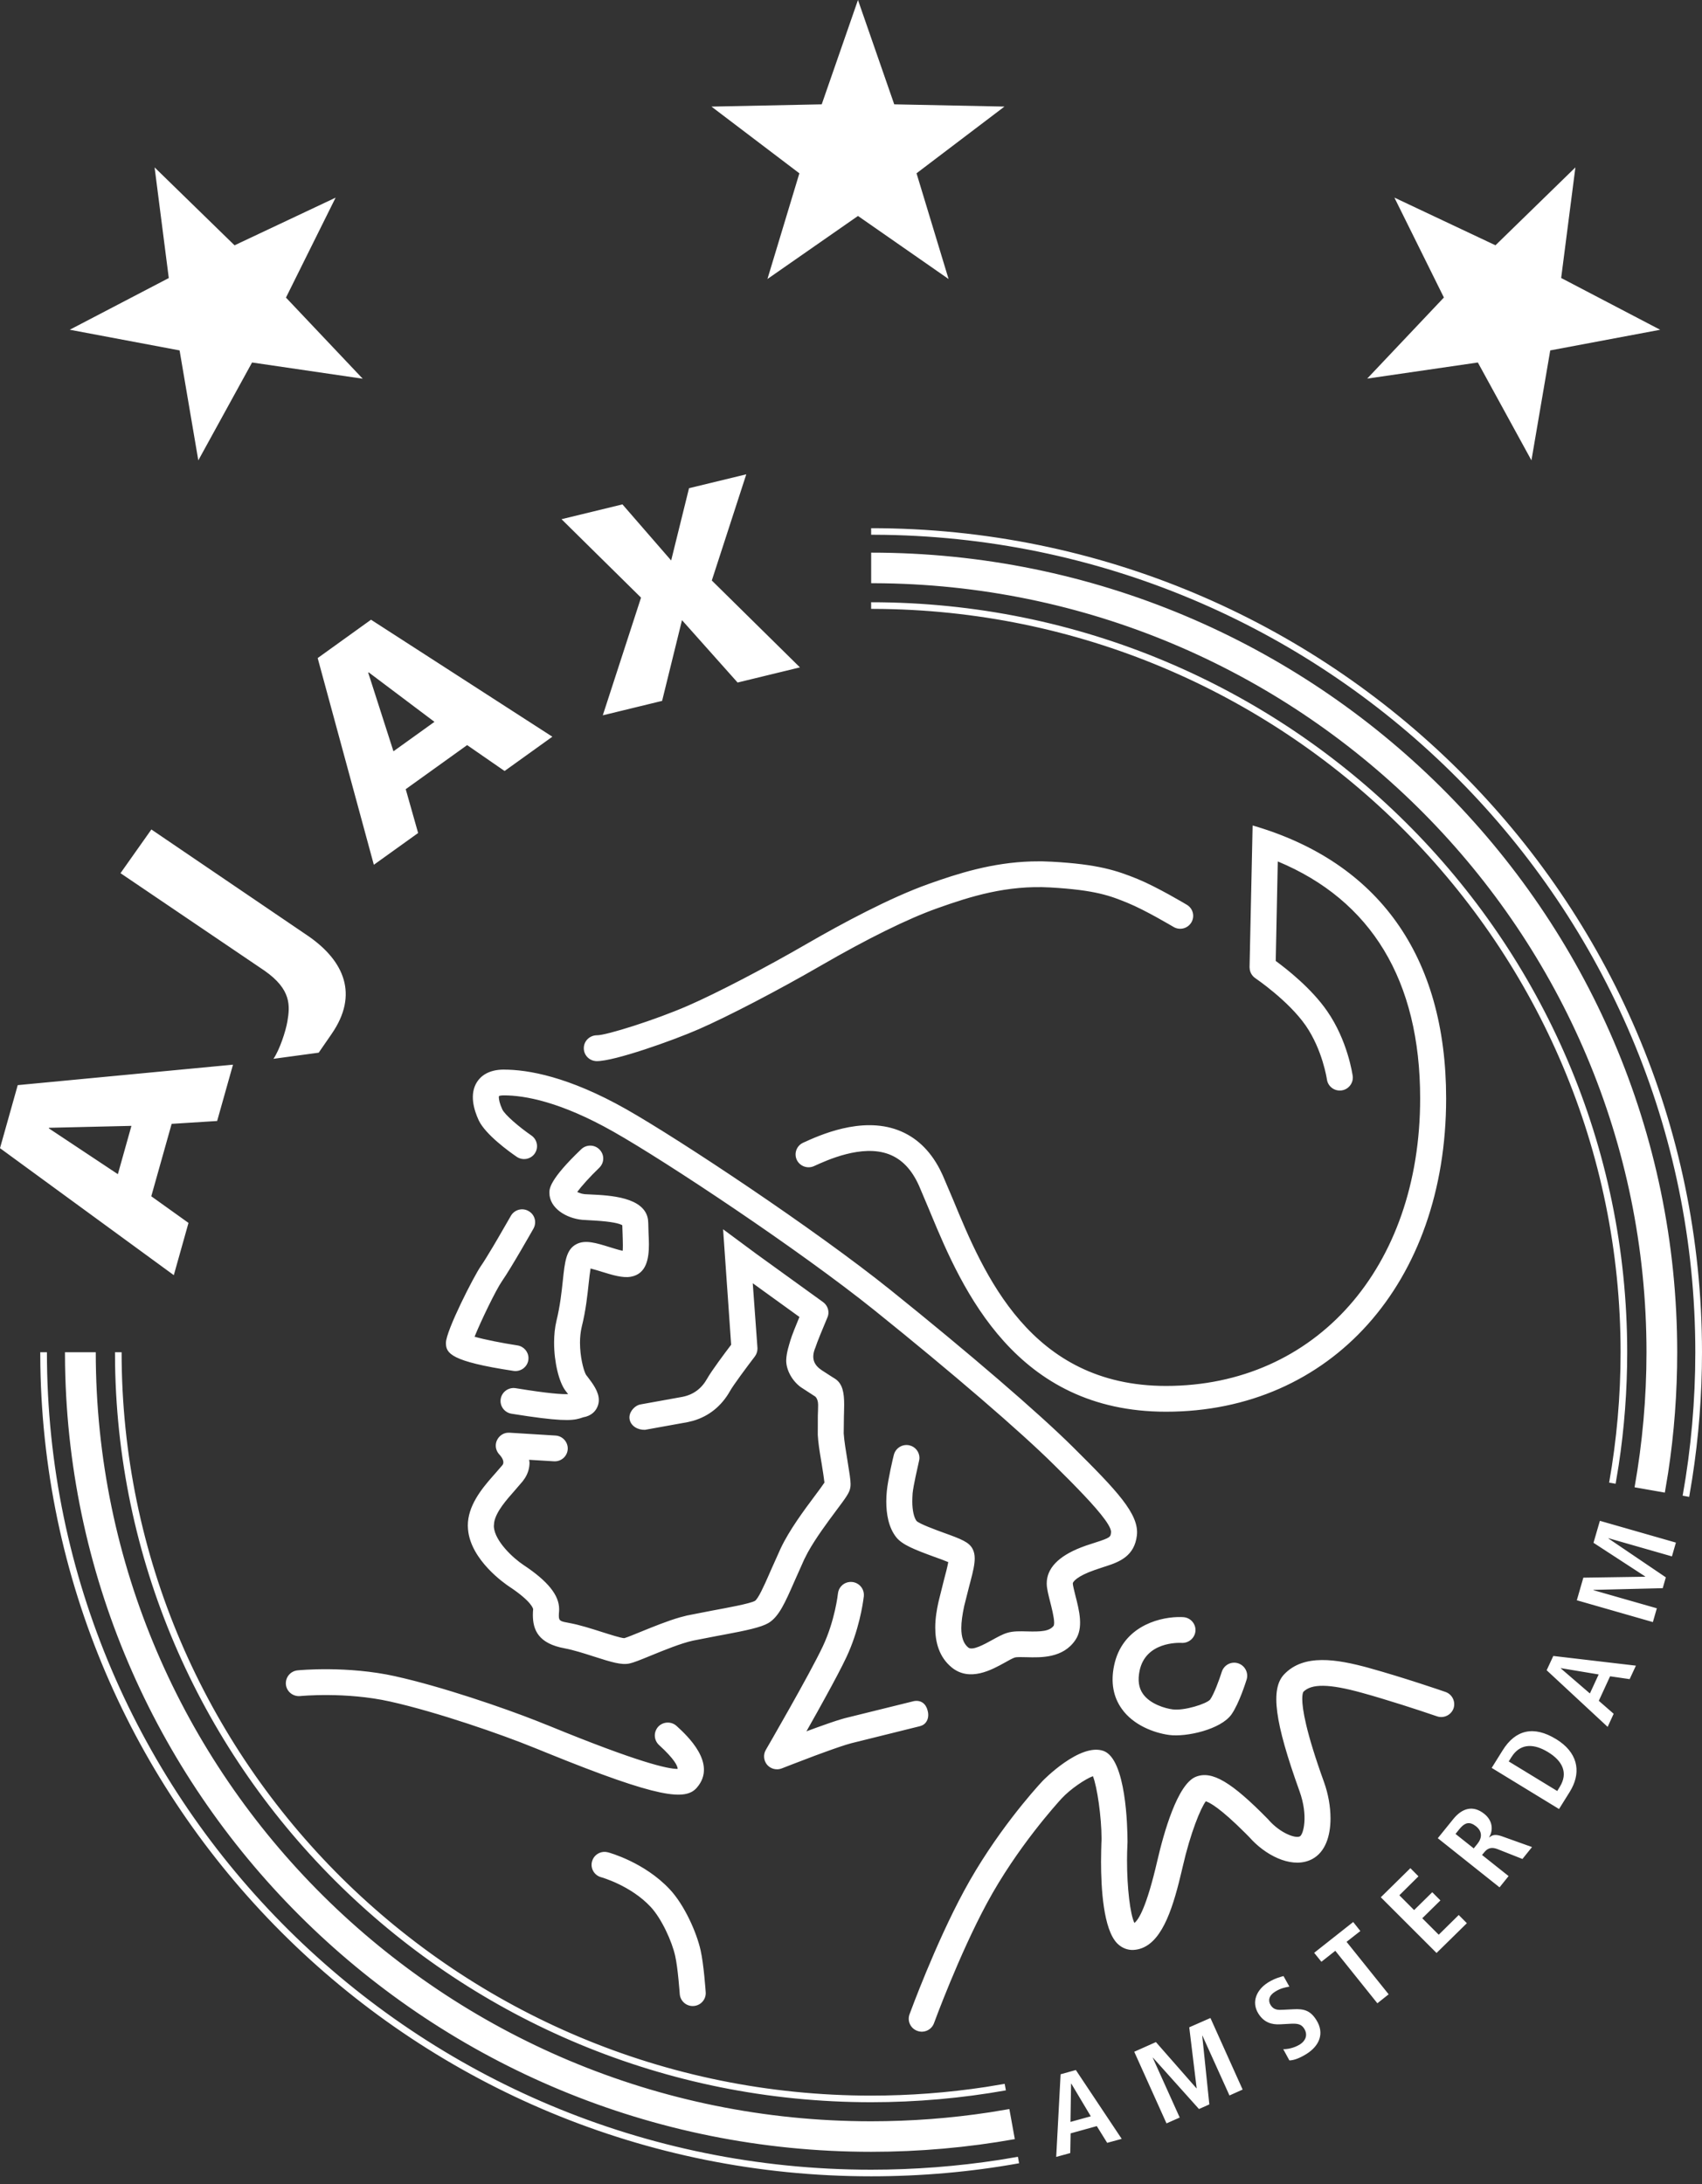 <svg xmlns="http://www.w3.org/2000/svg" width="60" height="77" viewBox="0 0 60 77">
    <rect x="0" y="0" width="60" height="77" fill="#333333" stroke="none"/>
    <path fill="#FFF" d="M1.654 47.67c0 15.891 13.033 28.818 29.056 28.818 1.52 0 3.043-.117 4.536-.348l.638-.107.041.228c-1.709.308-3.463.46-5.215.46-15.99 0-29.028-12.772-29.287-28.57l-.004-.48h.235zm36.272 25.304l1.617 2.427-.512.14-.366-.59-.923.256-.013.694-.495.136.155-2.913.537-.15zM3.376 47.67c0 14.948 12.261 27.111 27.333 27.111 1.402 0 2.808-.106 4.187-.317l.687-.114.192 1.06c-1.662.297-3.366.447-5.066.447-15.512 0-28.163-12.393-28.415-27.722l-.004-.465h1.087zm39.295 23.47l1.135 2.523-.464.208-.952-2.106-.008.003.25 2.418-.365.163-1.622-1.81-.007.004.95 2.106-.466.206-1.137-2.525.764-.341 1.43 1.63.006-.005-.261-2.146.747-.328zm-4.904 2.314l-.009.002-.021 1.347.716-.198-.686-1.15zM4.287 47.671c0 14.45 11.854 26.205 26.423 26.205 1.356 0 2.712-.102 4.044-.305l.664-.11.042.23c-1.557.277-3.156.418-4.75.418-14.551 0-26.417-11.625-26.653-26.002l-.003-.436h.234zm40.96 21.991l.207.372c-.128.024-.303.05-.503.178-.22.133-.257.319-.155.477.113.178.275.17.451.16l.346-.017c.374-.022.6.045.808.373.304.476.108.917-.34 1.2-.237.147-.44.227-.607.23l-.216-.396c.118.002.361-.026.59-.169.188-.12.294-.33.143-.563-.107-.166-.253-.179-.535-.161l-.297.016c-.316.02-.582-.07-.774-.371-.266-.419-.06-.855.337-1.103.25-.156.466-.203.545-.226zM48.26 58.8c1.216.336 2.638.824 2.697.846.238.082.365.342.284.58-.085.236-.348.362-.586.278-.008-.003-.955-.329-1.945-.626l-.35-.104c-.116-.034-.232-.066-.345-.097-1.16-.322-1.782-.328-2.07-.033-.012.025-.037.09-.037.246 0 .352.124 1.155.772 2.948.142.4.224.848.224 1.264 0 .629-.187 1.19-.643 1.434-.646.345-1.528-.057-2.113-.657l-.106-.114-.138-.14c-.896-.895-1.263-1.084-1.396-1.124-.179.234-.54 1.105-.814 2.304l-.045.19-.092.376c-.317 1.241-.741 2.326-1.606 2.37-.203.008-.402-.07-.558-.223-.502-.494-.578-1.98-.578-2.888 0-.297.01-.533.012-.65.005-.06.005-.12.005-.188 0-.718-.152-1.798-.303-2.177-.263.095-.792.45-1.102.784-.155.171-1.574 1.726-2.635 3.694-.985 1.824-1.857 4.205-1.865 4.228-.086.238-.35.36-.588.273-.238-.084-.362-.345-.276-.583.038-.1.902-2.464 1.92-4.347 1.09-2.022 2.496-3.587 2.77-3.879.012-.015 1.322-1.358 2.15-1.06.796.288.845 2.69.845 3.202 0 .057-.003.092-.003.093-.009.188-.014.376-.014.566 0 .964.11 1.892.26 2.203.147-.112.427-.547.806-2.186.231-1 .713-2.71 1.36-2.967.567-.228 1.26.183 2.56 1.512.004.007.01.012.014.018.403.454.934.654 1.095.57.12-.065.303-.714-.015-1.594-.878-2.442-1.03-3.595-.545-4.113.695-.735 1.847-.544 2.994-.23zm-26.91 6.485l.081.014c.051.013 1.285.35 2.178 1.303.52.554.95 1.523 1.09 2.155.112.496.176 1.435.179 1.474.018.252-.173.469-.426.486-.254.018-.472-.174-.489-.424-.002-.01-.063-.91-.16-1.337-.112-.512-.478-1.317-.866-1.734-.71-.758-1.734-1.041-1.743-1.044-.245-.065-.39-.316-.323-.558.05-.188.213-.317.398-.335h.08zm26.354 2.471l.252.318-.486.381 1.484 1.85-.398.316-1.483-1.85-.49.387-.255-.316 1.376-1.086zm2.016-1.898l.285.288-.674.668.52.522.64-.63.287.289-.639.629.58.58.705-.695.287.289-1.069 1.05-1.965-1.964 1.043-1.026zm2.603-1.916c.252.2.319.481.22.732l-.046.092.01.006c.066-.06.159-.114.354-.064l.09.028 1.057.378-.338.42-.88-.348c-.187-.073-.313-.042-.42.062l-.052.057-.072.088.936.744-.319.397-2.177-1.732.545-.674c.31-.383.693-.504 1.092-.186zm-.822.478l-.06.069-.13.162.642.51.13-.16c.17-.212.173-.44-.046-.617-.221-.176-.378-.133-.536.036zm3.354-3.113c.752.46.88 1.116.553 1.737l-.066.117-.382.612-2.374-1.45.384-.615c.455-.735 1.101-.881 1.885-.4zm-40.909-2.211c1.618.358 3.806 1.108 5 1.58l.211.085.183.072c3.176 1.303 4.213 1.531 4.55 1.526-.003-.104-.106-.339-.659-.844-.096-.088-.147-.212-.147-.334 0-.108.04-.22.12-.31.175-.184.463-.195.65-.024.358.328 1.447 1.324.713 2.172-.399.462-1.302.393-5.287-1.225l-.29-.118-.183-.073c-1.1-.45-3.396-1.25-5.06-1.62-1.559-.348-3.147-.194-3.163-.192-.253.025-.48-.157-.505-.406-.024-.25.156-.473.41-.5.07-.007 1.749-.169 3.457.21zm39.4 2.756l-.068.098-.091.145 1.71 1.043.089-.146c.3-.485.107-.909-.414-1.226-.485-.295-.924-.304-1.226.086zm-23.388-6.084l.083.001c.237.025.413.223.413.454l-.001.021v.024l-.007.051c-.028.228-.166 1.162-.61 2.106-.163.348-.448.883-.755 1.44l-.265.48-.387.689.382-.14c.316-.115.62-.22.843-.286l.124-.036 2.44-.603c.25-.045.426.093.485.338.057.212-.005.421-.185.513l-.084.032-2.425.602c-.212.056-.573.18-.953.319l-.328.12c-.599.224-1.155.444-1.165.447-.179.073-.387.024-.517-.123-.125-.146-.147-.358-.05-.526.016-.026 1.55-2.673 2.01-3.651.432-.918.533-1.854.534-1.864.02-.195.16-.348.34-.395l.078-.013zm11.658 1.237l.096.004c.252.014.444.228.432.479-.017.25-.233.442-.487.428-.128-.006-1.27-.036-1.483.98-.07.34-.031.61.122.823.25.352.772.507 1.043.542.408.054 1.195-.195 1.323-.348.14-.2.324-.705.409-.976.076-.24.329-.376.57-.303.242.075.378.33.308.569-.028.087-.266.85-.536 1.235-.374.53-1.59.805-2.194.725-.543-.073-1.268-.35-1.67-.917-.307-.426-.397-.945-.273-1.536.278-1.32 1.49-1.683 2.236-1.704h.104zm13.142 1.372l2.912.342-.22.475-.69-.1-.398.864.524.457-.212.462-2.15-1.996.234-.504zm.268.43l-.003.009 1.025.883.309-.67-1.33-.222zm-37.26-21.1c.84 0 2.27.241 4.314 1.398 1.892 1.075 6.64 4.224 9.319 6.376 2.756 2.214 5.217 4.332 6.42 5.526 1.546 1.534 2.348 2.37 2.259 3.122-.084.718-.599.928-1.087 1.085l-.103.033-.294.099c-.633.219-.775.42-.775.475 0 .064.054.272.09.42.139.539.295 1.15-.003 1.58-.434.636-1.205.614-1.715.6-.157-.004-.35-.01-.418.012-.078.024-.216.102-.351.178-.46.255-1.232.684-1.865.176-.462-.374-.587-.917-.587-1.41 0-.335.058-.643.103-.854l.022-.097.185-.741c.055-.202.12-.454.149-.616-.136-.058-.337-.132-.487-.184-.697-.255-1.134-.426-1.345-.69-.275-.345-.353-.829-.353-1.26 0-.132.007-.257.019-.371.037-.394.222-1.185.247-1.274.06-.242.304-.395.553-.337.21.05.35.237.35.442 0 .037-.007.072-.015.108-.05.225-.199.865-.226 1.141-.006.097-.011.193-.011.284 0 .313.057.568.15.691.118.109.657.305.946.411.646.232.911.337 1.033.581.05.096.071.206.071.329 0 .212-.06.468-.148.803l-.046.174-.177.701c-.066.308-.101.564-.101.777 0 .328.08.552.246.686.147.118.563-.113.837-.264.186-.102.362-.202.533-.254.214-.065.454-.058.708-.051.455.011.786.004.935-.204.007-.022.014-.057.014-.1 0-.195-.094-.553-.142-.743-.062-.25-.12-.465-.12-.644 0-.53.408-.957 1.21-1.27l.178-.066.325-.106c.535-.17.539-.201.553-.355.002-.005.002-.013.002-.018 0-.255-.562-.892-1.173-1.523l-.283-.29-.414-.413-.13-.129c-1.18-1.174-3.615-3.268-6.345-5.463-2.647-2.126-7.331-5.236-9.197-6.292-1.867-1.058-3.13-1.281-3.86-1.281-.106 0-.156.015-.176.025-.002.011-.005.019-.005.035 0 .08.026.226.123.435.089.191.603.63 1.028.921.128.09.196.23.196.376 0 .089-.025.178-.08.257-.144.208-.43.258-.637.116-.254-.173-1.102-.782-1.34-1.288-.177-.383-.33-.928-.058-1.351.129-.2.398-.435.95-.435zm7.725 5.628l1.18.874 2.344 1.693c.121.088.19.226.19.369 0 .058-.012.12-.038.176-.139.328-.376.902-.42 1.052-.172.4-.036.634.224.807.243.161.469.3.469.3.265.176.319.49.319.916 0 .085-.002.175-.005.27l-.004.146-.007.593c.016.255.078.634.134.97.07.433.108.66.108.814 0 .05-.002.091-.01.129-.03.179-.138.33-.509.824-.307.413-.71.954-.988 1.457l-.127.248-.342.767c-.331.754-.547 1.253-.92 1.476-.257.152-.775.263-1.584.414l-.228.042-.857.167c-.411.092-1 .33-1.47.523-.386.158-.61.249-.76.281-.28.06-.623-.043-1.258-.247-.335-.108-.72-.23-1.019-.286-.936-.169-1.128-.651-1.128-1.18 0-.067.003-.134.01-.202-.001-.004-.028-.257-.846-.798-.136-.09-1.357-.926-1.45-2.014-.004-.045-.007-.09-.007-.133 0-.69.47-1.276.866-1.727l.106-.12.245-.283c.027-.033.036-.07.036-.104 0-.125-.122-.252-.138-.27-.082-.086-.13-.201-.13-.317 0-.065.015-.13.043-.19.07-.146.205-.246.362-.263l.08-.002 1.622.1c.253.016.445.233.43.484-.017.25-.233.44-.486.424l-.875-.053c.003.034.014.066.014.102 0 .176-.046.36-.16.541l-.076.108-.279.325c-.297.336-.66.744-.73 1.122l-.011.125v.05c.044.5.668 1.086 1.048 1.338.852.565 1.252 1.06 1.252 1.551l-.001.067c-.008.072-.009.129-.009.175 0 .18.061.193.376.25.36.066.774.199 1.138.315.267.084.666.214.794.219.097-.028.367-.137.592-.23.418-.17.923-.376 1.363-.503l.255-.066.89-.174c.498-.092 1.335-.244 1.507-.343.115-.079.317-.523.492-.924l.057-.131.354-.79c.307-.652.83-1.353 1.21-1.862.126-.167.27-.364.335-.462-.013-.127-.055-.4-.09-.615-.048-.286-.103-.603-.13-.873l-.015-.193.002-.68c.004-.113.01-.257.01-.385 0-.093-.031-.263-.142-.313l-.474-.308c-.347-.26-.522-.667-.508-.963.01-.26.1-.518.147-.684.047-.162.2-.54.318-.825-.312-.227-.963-.697-1.645-1.188l.165 2.273.001.031c0 .099-.033.196-.092.276-.281.367-.766 1.02-.876 1.22-.3.53-.745.889-1.304 1.05l-.19.046-1.501.271c-.247.01-.5-.126-.545-.372-.04-.221.138-.441.324-.508l.07-.017 1.473-.266c.384-.078.67-.289.87-.646.145-.261.625-.904.843-1.19l-.12-1.73-.03-.42-.134-1.921zM56.4 53.613l2.68.768-.14.486-2.234-.64-.004.009 2.023 1.37-.11.382-2.44.06-.003.01 2.236.639-.14.486-2.681-.769.23-.797 2.178-.033.003-.009-1.823-1.187.225-.775zM30.71 18.62C46.86 18.62 60 31.65 60 47.67c0 1.5-.117 3-.347 4.47l-.105.629-.23-.042c.296-1.655.446-3.356.446-5.056 0-15.732-12.775-28.561-28.574-28.816l-.48-.004v-.23zm0 .862c15.67 0 28.416 12.646 28.416 28.189 0 1.424-.106 2.852-.32 4.25l-.116.698-1.067-.188c.277-1.56.42-3.16.42-4.76 0-14.8-12.018-26.868-26.882-27.108l-.45-.004v-1.077zm0 1.749c14.697 0 26.653 11.86 26.653 26.44 0 1.334-.1 2.671-.3 3.982l-.108.654-.229-.04c.267-1.508.404-3.051.404-4.596 0-14.306-11.615-25.971-25.984-26.203l-.436-.004v-.233zm-9.575 19.294c.087.088.131.203.131.316 0 .121-.05.238-.142.328-.323.309-.632.654-.776.852.045.02.102.043.166.06l.1.017.199.01c.68.032 1.915.088 2.031.887l.009.126.01.356c.005.123.013.254.013.387 0 .513-.09 1.045-.635 1.144-.29.053-.648-.059-1.026-.175-.111-.035-.27-.083-.396-.115-.024.14-.046.337-.065.51-.046.428-.1.962-.248 1.552-.041.179-.06.37-.06.554 0 .482.117.937.196 1.1l.025.043.047.06c.179.236.396.519.396.818 0 .075-.013.15-.045.227-.042.105-.147.28-.404.358l-.119.028h.004l-.03.01-.081.026c-.292.085-.73.103-2.407-.167-.25-.043-.418-.277-.377-.523.042-.248.277-.416.526-.377 1.172.192 1.636.218 1.85.21l-.095-.124c-.227-.301-.399-1.003-.399-1.691 0-.266.026-.53.083-.768.13-.529.183-1.028.226-1.431.07-.66.116-1.096.49-1.279.304-.152.681-.038 1.156.11.133.04.324.102.463.13.005-.056.006-.121.006-.192 0-.134-.006-.276-.009-.383 0 0-.009-.23-.011-.326-.1-.06-.357-.128-.986-.166l-.18-.01-.248-.015c-.559-.054-1.156-.407-1.156-.955 0-.137 0-.461 1.122-1.533.181-.174.471-.17.646.011zM44.158 29.1c4.426 1.285 6.822 4.596 6.822 9.622 0 6.503-4.061 11.045-9.876 11.045-5.295 0-7.176-4.29-8.288-6.974l-.066-.159-.352-.833c-.259-.577-.608-.94-1.068-1.113-.946-.353-2.172.209-2.633.42-.23.105-.502.005-.609-.221-.105-.23-.005-.498.225-.603.558-.255 2.035-.933 3.338-.446.629.235 1.126.7 1.48 1.383l.102.211.365.857c1.08 2.617 2.717 6.569 7.506 6.569 5.278 0 8.96-4.167 8.96-10.136 0-4.163-1.724-6.982-5.019-8.354-.021 1.076-.067 3.185-.072 3.508.391.287 1.259.967 1.809 1.763.73 1.048.895 2.239.904 2.289.004.021.004.042.004.062 0 .224-.166.418-.395.45-.254.035-.483-.14-.518-.388-.002-.012-.152-1.034-.747-1.898-.615-.885-1.767-1.662-1.776-1.67-.103-.07-.172-.177-.195-.296l-.009-.09.108-4.998zM18.63 42.691c.151.082.235.236.235.396 0 .077-.019.15-.057.221-.033.058-.793 1.4-1.105 1.846-.225.323-.757 1.432-.973 1.969.346.1.974.224 1.509.306.228.034.391.228.391.448 0 .024-.002.046-.005.071-.038.247-.273.418-.523.38-2.213-.335-2.382-.62-2.382-.986 0-.429.99-2.361 1.228-2.704.102-.146.263-.408.429-.687l.165-.28c.245-.419.46-.8.466-.807.123-.218.402-.298.622-.173zM8.214 37.532l-.559 1.986-1.604.101-.718 2.553 1.312.939-.518 1.842L0 40.476l.625-2.222 7.59-.722zm-3.58 2.158l-2.908.068-.005.019 2.434 1.616.478-1.703zm32.079-9.326l.36.013c1.638.09 2.29.31 3.025.608.696.285 1.701.887 1.743.912.219.131.286.41.156.624-.133.217-.412.285-.63.154-.011-.005-.988-.591-1.62-.847-.595-.243-1.117-.452-2.724-.543-1.531-.086-2.808.315-3.98.733-1.037.368-2.46 1.07-4.114 2.027-1.493.864-3.258 1.784-4.296 2.237-.916.401-2.98 1.132-3.598 1.126-.255-.003-.459-.21-.454-.462.002-.25.21-.45.463-.45.324.006 2.072-.545 3.219-1.047 1.01-.44 2.739-1.341 4.202-2.19 1.188-.686 2.893-1.607 4.27-2.097 1.035-.369 2.232-.752 3.625-.794l.353-.004zM5.336 29.241l5.545 3.767c1.251.87 1.768 2.052.814 3.434l-.061.09-.126.182-.273.396-1.595.216c.216-.314.433-.973.491-1.316.093-.55.145-1.126-.805-1.79l-5.078-3.438 1.088-1.54zm7.744-7.394l6.392 4.124-1.684 1.209-1.32-.913-2.165 1.554.437 1.545-1.561 1.12-1.98-7.287 1.88-1.352zm-.083 1.855l-.016.013.889 2.77 1.446-1.038-2.319-1.745zm13.311-6.98l-1.215 3.742 3.107 3.063-2.198.534-1.96-2.199-.701 2.846-2.091.509 1.348-4.149-2.803-2.765 2.148-.522 1.717 1.977.63-2.548 2.018-.489zM5.45 5.901l2.818 2.747 3.563-1.68-1.75 3.523 2.706 2.86-3.901-.572-1.895 3.45-.66-3.876-3.872-.729L5.95 9.802l-.5-3.9zm50.087 0L55.035 9.8l3.49 1.825-3.875.728-.663 3.876-1.889-3.45-3.901.568 2.704-2.859-1.745-3.522 3.563 1.681 2.818-2.746zM30.246 0l1.278 3.678 3.886.079-3.1 2.352 1.13 3.727-3.194-2.223-3.192 2.223L28.18 6.11l-3.099-2.352 3.887-.08L30.246 0z"/>
</svg>
